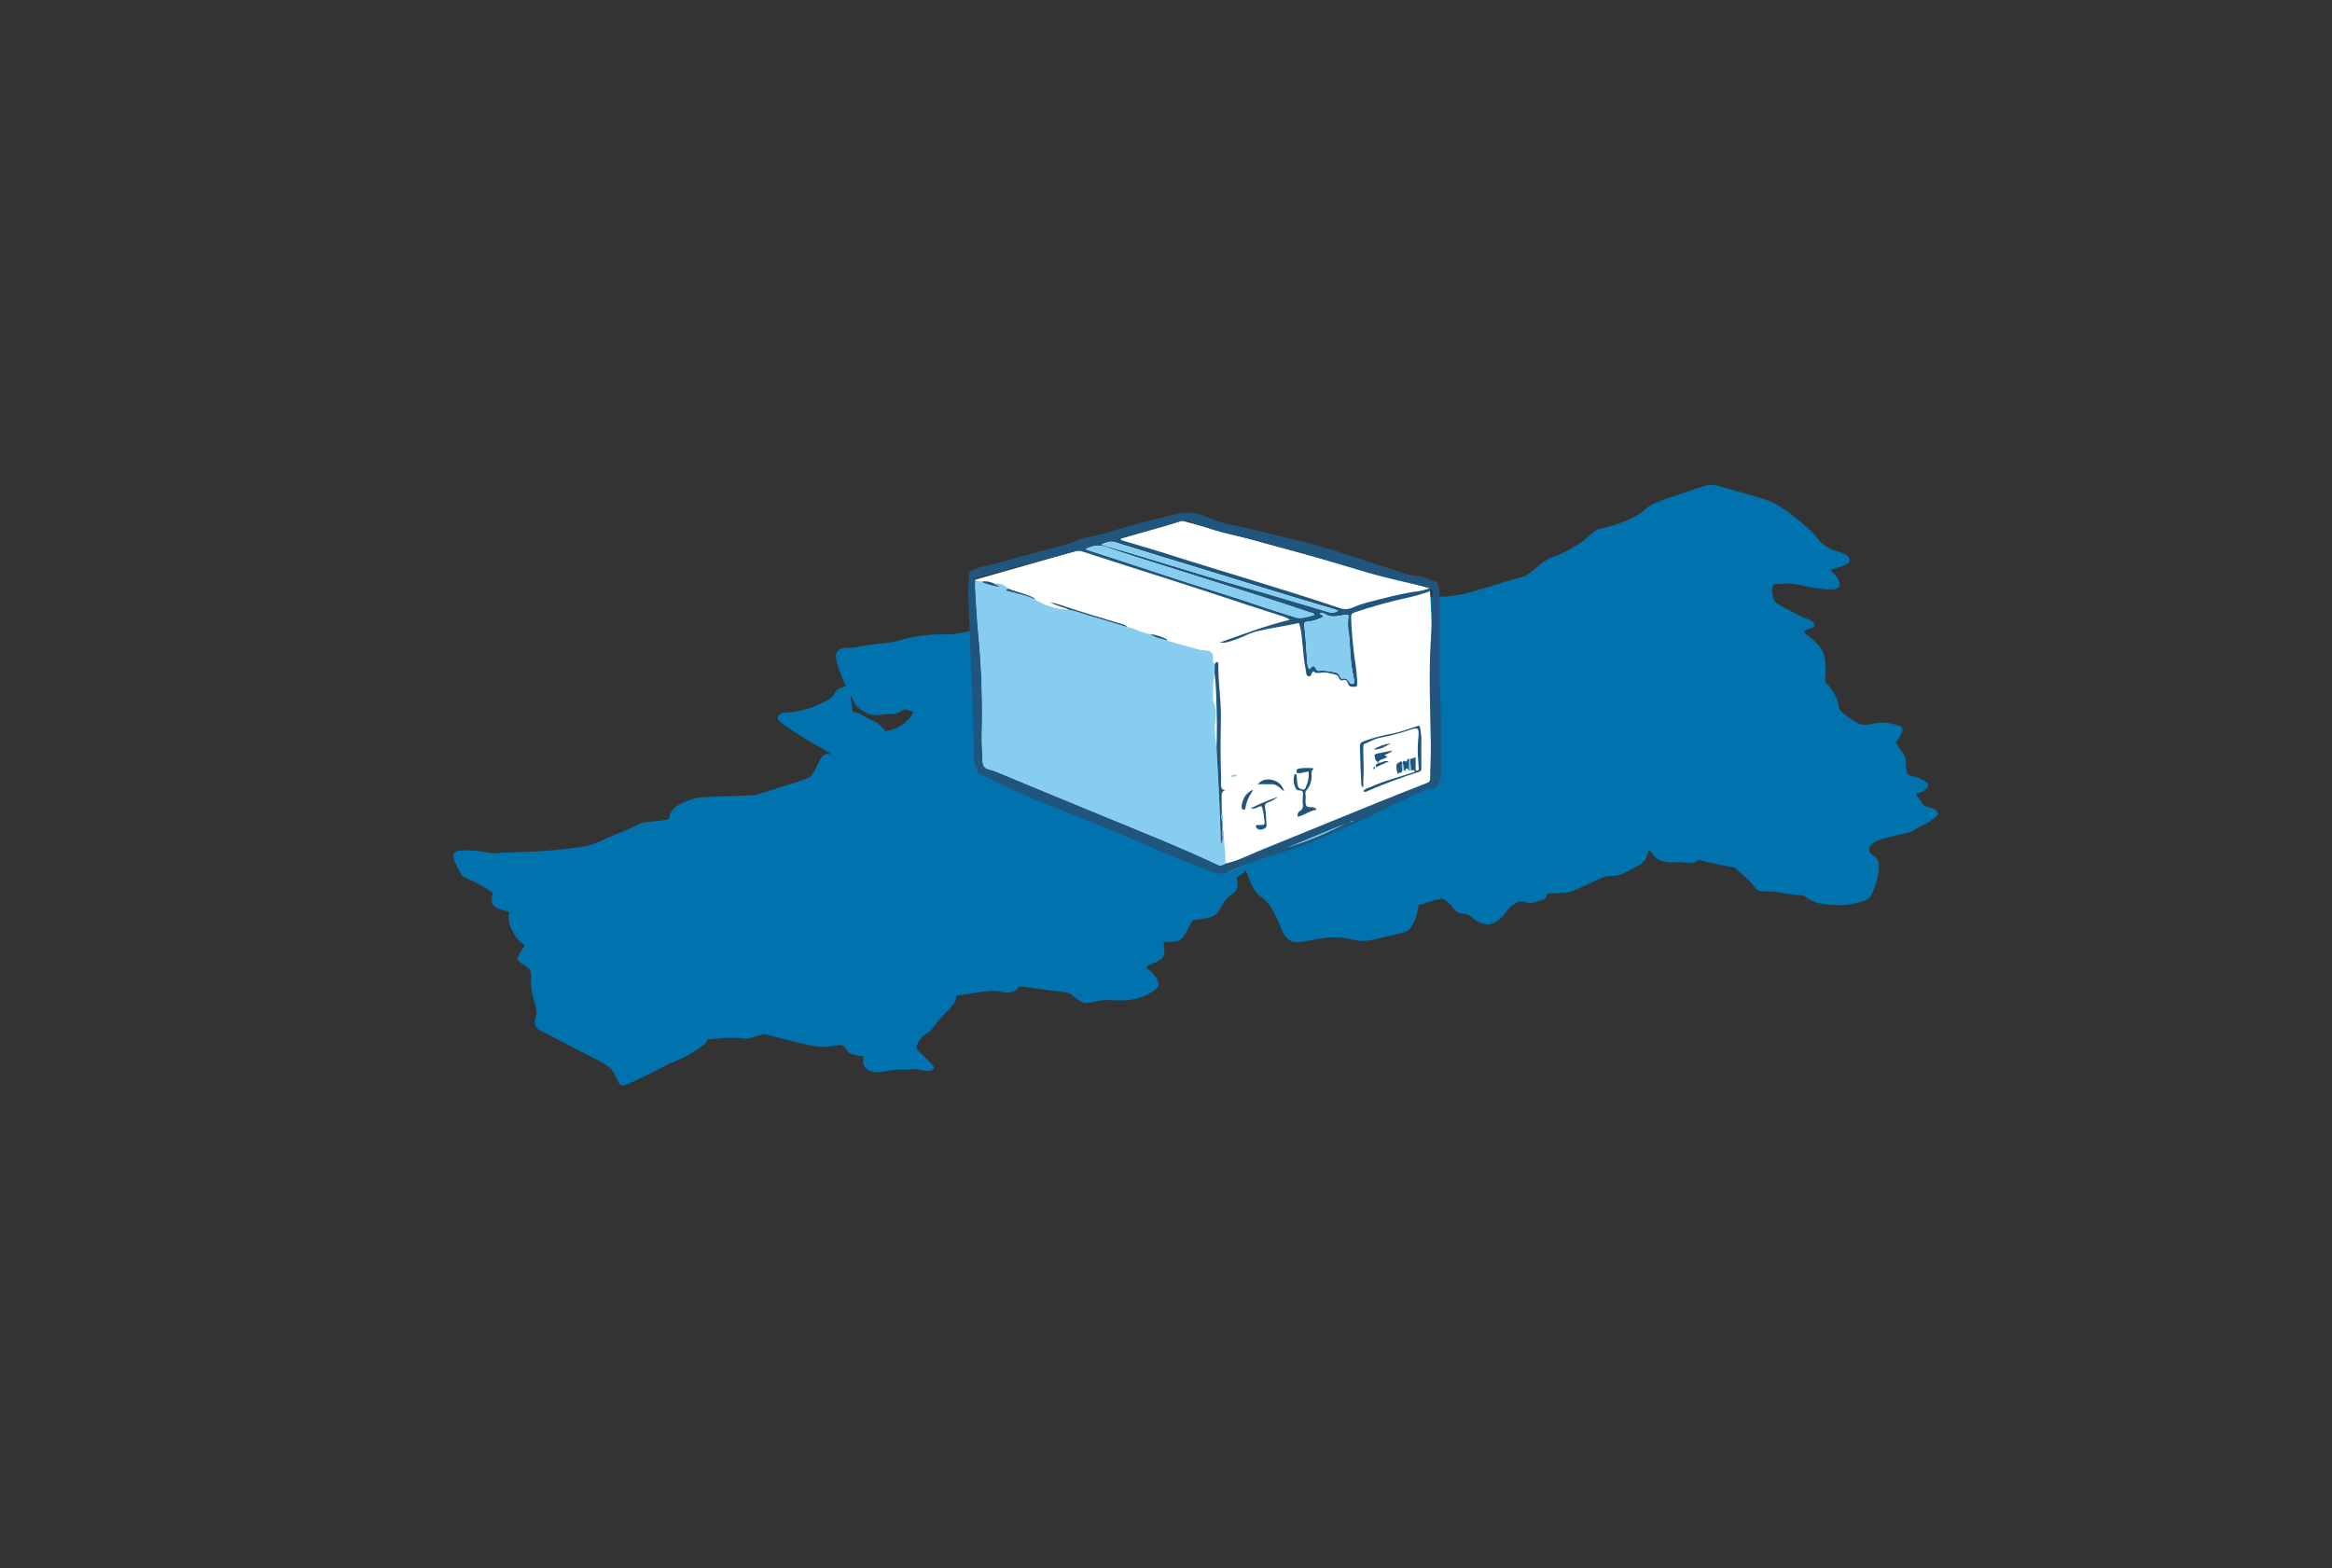 <svg xmlns="http://www.w3.org/2000/svg" data-name="Layer 1" viewBox="0 0 931.5 626.44"><rect x="0" y="0" width="931.5" height="626.44" fill="#333333" stroke="none"/><defs><clipPath id="a"><path fill="none" d="M386.74 204.75h189v145h-189z"/></clipPath><clipPath id="b"><path fill="none" d="m389.6 231.54.32 75.86 100.85 40.88 84.44-36.19-4.05-77.13-98.95-26.95-82.61 23.53z" clip-rule="evenodd"/></clipPath><clipPath id="c"><path fill="none" d="M386.74 204.75h188.9v144.23h-188.9z"/></clipPath><clipPath id="d"><path fill="none" d="M385.74 203.75h190v146h-190z"/></clipPath><clipPath id="e"><path fill="none" d="M575.15 274.7c.58 10.46.49 22.36.47 34.25a7.12 7.12 0 0 1-.41 3.14c-.71 1.5-1.41 2.88-3.51 2.85a9.33 9.33 0 0 0-3.47 1.17c-9.52 4-18.55 9-28 13.17-9.22 4-18.28 8.55-28 11.22a179.16 179.16 0 0 0-21.44 7.78 7.86 7.86 0 0 1-6.32.07c-8.35-3.18-16.7-6.36-24.85-10-17.13-7.65-34.73-14.15-52-21.51-5.5-2.35-10.85-5-16.2-7.66a2.35 2.35 0 0 1-1.5-1.78 35.4 35.4 0 0 1-.9-5.32c-.32-11.56-.52-23.13-1.09-34.68-.48-9.75-.65-19.51-1.15-29.25-.15-2.77.21-5.57.29-8.35a2.14 2.14 0 0 1 1.6-2.2 32.68 32.68 0 0 1 4.89-1.54c4.28-.78 8.4-2.17 12.58-3.33 5.68-1.59 11.41-3 17.11-4.51a37.94 37.94 0 0 0 6.26-2.15 14.18 14.18 0 0 1 3.73-1.22c6.58-1.06 12.81-3.43 19.21-5.16 5.84-1.58 11.76-2.89 17.61-4.43a17.77 17.77 0 0 1 10.84.78c3 1.13 5.88 2.53 9 3.16 9.89 2 19.62 4.61 29.43 6.9 9.26 2.17 18.23 5.35 27.28 8.23 4.68 1.49 9.32 3.1 14 4.6a20.31 20.31 0 0 0 5.77 1.14 11.89 11.89 0 0 1 3.75 1.08 6.34 6.34 0 0 1 2 .9c.65.54 1.87 0 1.87.37 0 1.31 1.11 2.17 1.05 3.45-.07 1.47.06 2.95.06 4.43v34.4m-85.63 70.23c4.71-.94 8.92-3.21 13.31-5q23.54-9.65 47.1-19.2c6.6-2.68 13.24-5.28 19.87-7.89.9-.35 1.5-.68 1.5-1.86 0-4.51.34-9 .27-13.53-.21-13.94-.89-27.87 0-41.82.4-6.22.41-12.46.59-18.69v-1.78a3.26 3.26 0 0 1-1.87 1.34 65.08 65.08 0 0 1-6.83 2 194.81 194.81 0 0 0-22.42 6.16c-1.09.35-1.32.86-1.3 1.91.11 5.25.67 10.46 1.29 15.67a92.64 92.64 0 0 1 1.17 10.5c0 1.54-.22 1.62-1.7 1.61-1 0-1.72-.26-2-1.33-.23-.81-.65-1.65-1.69-1.37a1.48 1.48 0 0 1-2.06-1.11 1.56 1.56 0 0 0-1.06-1c-2-.49-4-1.18-6-.85-1.2.19-2.18.34-3-.54-1 .51-.71 2.32-2 2-1.09-.28-.8-1.66-1.11-2.55a2.13 2.13 0 0 1 0-.25c-.88-4-1-8.13-1.5-12.19a26.88 26.88 0 0 0-1.15-6.29c-5.52 1.19-11 1.93-16.45 3.22a22.37 22.37 0 0 0-4.62 1.61 49.75 49.75 0 0 1-7.56 2.81 7.14 7.14 0 0 1-3 .13c9.44-3.38 18.52-6.74 28-9.1a10.68 10.68 0 0 0-2.66-1.29c-4.75-1.55-9.52-3-14.26-4.6-21.89-7.33-43.93-14.18-65.89-21.31a5.06 5.06 0 0 0-3.08-.09q-19.2 5.22-38.42 10.4c-.49.13-1.16.17-1.34.86 0 .74-.11 1.48-.07 2.21.41 6.29.71 12.6 1.29 18.88a324.27 324.27 0 0 1 1.5 36.4c-.08 4-.18 8 .14 12 .14 1.71-.17 3.68.6 5s3 1.43 4.57 2.08q22.13 9.18 44.26 18.3c14.93 6.11 29.92 12.07 44.51 19 1.25.59 2.13.07 3.11-.46m-41.89-129.28c.69.23 1.37.46 2.06.67 4.55 1.36 9.13 2.63 13.66 4.07 23.86 7.65 48 14.5 71.73 22.5a7 7 0 0 0 5.23-.18 42.51 42.51 0 0 1 6-2.08c6.19-1.58 12.34-3.27 18.68-4.25a23.44 23.44 0 0 0 6.14-1.41c-1.4-.4-2.29-.69-3.2-.9-7.74-1.77-15.49-3.48-23.11-5.76-13.34-4-26.67-8-40.08-11.7-7.42-2.07-15.09-3.11-22.36-5.71-2.7-1-5.45-1.78-8.12-2.81a2.84 2.84 0 0 0-2.08-.07c-7.7 2.55-15.56 4.56-23.34 6.84-.47.13-1 .18-1.24.79m79.61 29.24c0 .49.37.4.55.53 1 .68 1 1 0 1.42a18.77 18.77 0 0 1-4.93 1.45c-1.94.18-2 .22-1.75 2.26.45 4 .67 8 .94 12a12.47 12.47 0 0 0 .78 4.69c.86-.09.93-1.07 1.64-1.13 1-.08 1 .93 1.41 1.47s1.15.4 1.78.28a26 26 0 0 1 6.36.92 2.57 2.57 0 0 1 1.26 1.45c.15.52.46 1 1 .87 1.42-.4 2.13.39 2.78 1.42.32.5.69.87 1.41.58s.56-.82.44-1.39c-.25-1.12-.43-2.25-.66-3.38-1-5-.84-10.11-1.44-15.16a21.53 21.53 0 0 1-.27-6.11c.28-1.63 0-1.71-1.75-1.37-2.54.47-5.09 1.17-7.55-.41a2.66 2.66 0 0 0-2-.4m-93.52-25.6a6.36 6.36 0 0 0 .7.41c18.17 5.78 36.19 12 54.41 17.62 9.46 2.91 18.75 6.36 28.25 9.14a6 6 0 0 0 3.13.35 28.26 28.26 0 0 0 4.88-1.2c-.41-.77-1.15-.75-1.74-.94-6.75-2.23-13.5-4.49-20.28-6.64-12.94-4.12-25.9-8.17-38.85-12.26-7.49-2.37-15-4.63-22.42-7.24-2.88-1-5.3-.62-8.08.76m6.41-1.72c1 .32 1.64.58 2.33.77 18 5.08 35.85 10.94 53.89 16 11.34 3.21 22.61 6.71 33.91 10 2.12.63 2.14.58 4.32-.41-.54-.19-1-.38-1.45-.52-18.25-5.31-36.36-11.08-54.54-16.6q-16.57-5-33.12-10.18c-1.93-.61-3.46-.09-5.34.85m74.17 121a132.12 132.12 0 0 0 23-9.51l-23 9.51m25-9.91 1.52-.79a1.76 1.76 0 0 0-1.52.79" clip-rule="evenodd"/></clipPath><clipPath id="f"><path fill="none" d="M397.21 233.16c2.26-.46 4 .5 5.64 2-.3.1-.74.12-.86.33-.24.4.18.51.48.6l3.78 1a35.23 35.23 0 0 1 6.52 2 27.5 27.5 0 0 0 14.15 4.48c3 .46 5.79 1.67 8.68 2.52 4.94 1.45 9.87 2.95 14.8 4.43 2.13.28 4 1.4 6 2a12.49 12.49 0 0 0 3.07.79c1.91 1.65 4.41 1.77 6.65 2.56 4.25 1.2 8.5 2.39 12.74 3.61 1.19.34 2.42.21 3.63.48a2.32 2.32 0 0 1 2 2.33c.12 1-.27 2.17.64 3 0 1.09-.06 2.18-.08 3.27a60.85 60.85 0 0 0-.5 9.73 5.38 5.38 0 0 0 .19 2.18c1.43 3 .83 6.13.57 9.12-.29 3.23.37 6.28.58 9.42.74 12.71 1.41 25.44 1.74 38.19a4.28 4.28 0 0 0 .65-3 5.92 5.92 0 0 1 0-2.68 1.06 1.06 0 0 1 .58 1c-.12 4.16.87 8.28.57 12.45-1 .53-1.86 1.05-3.11.46-14.59-6.9-29.58-12.86-44.51-19q-22.15-9.07-44.26-18.29c-1.57-.66-3.77-.67-4.57-2.09s-.46-3.33-.6-5c-.32-4-.22-8-.14-12a324.27 324.27 0 0 0-1.51-36.34c-.58-6.28-.88-12.59-1.29-18.88 0-.73.05-1.47.07-2.21.8.68 1.86.33 2.73.72 0 .16 0 .44.12.46a35.78 35.78 0 0 0 6.72 1.79c-.55-.94-1.51-.73-2-1.35" clip-rule="evenodd"/></clipPath><clipPath id="g"><path fill="none" d="M527.24 244.88a2.66 2.66 0 0 1 2 .4c2.46 1.58 5 .88 7.55.41 1.8-.34 2-.26 1.76 1.37a21.17 21.17 0 0 0 .26 6.11c.6 5.05.42 10.16 1.45 15.16.23 1.13.41 2.26.65 3.38.12.57.37 1.08-.44 1.39s-1.09-.08-1.41-.58c-.65-1-1.36-1.82-2.78-1.42-.53.15-.84-.35-1-.87a2.57 2.57 0 0 0-1.26-1.45 26 26 0 0 0-6.36-.92c-.63.12-1.26.4-1.78-.28s-.37-1.55-1.4-1.47c-.72.06-.79 1-1.65 1.13a12.47 12.47 0 0 1-.78-4.69c-.27-4-.49-8-.94-12-.22-2-.19-2.08 1.75-2.26a18.77 18.77 0 0 0 4.93-1.45c1-.4 1-.74 0-1.42-.18-.13-.51 0-.55-.53" clip-rule="evenodd"/></clipPath><clipPath id="h"><path fill="none" d="M433.72 219.29c2.78-1.39 5.2-1.79 8.08-.77 7.4 2.61 14.93 4.87 22.42 7.24 12.95 4.1 25.91 8.14 38.85 12.26 6.78 2.16 13.53 4.41 20.28 6.64.59.19 1.33.17 1.74.94a28.26 28.26 0 0 1-4.88 1.2 5.92 5.92 0 0 1-3.13-.35c-9.5-2.78-18.79-6.23-28.25-9.14-18.22-5.6-36.24-11.84-54.41-17.62a7.5 7.5 0 0 1-.7-.4" clip-rule="evenodd"/></clipPath><clipPath id="i"><path fill="none" d="M440.13 217.56c1.88-.94 3.41-1.46 5.34-.85q16.53 5.17 33.12 10.18c18.18 5.52 36.29 11.29 54.54 16.6.46.14.91.33 1.45.52-2.18 1-2.2 1-4.32.41-11.3-3.34-22.57-6.84-33.91-10-18-5.1-35.85-11-53.89-16-.69-.19-1.36-.45-2.33-.77" clip-rule="evenodd"/></clipPath><clipPath id="j"><path fill="none" d="m514.3 338.52 23-9.51a132.12 132.12 0 0 1-23 9.51" clip-rule="evenodd"/></clipPath><clipPath id="k"><path fill="none" d="M539.29 328.61a1.76 1.76 0 0 1 1.52-.79l-1.52.79" clip-rule="evenodd"/></clipPath><clipPath id="l"><path fill="none" d="M563.27 303.14a5.78 5.78 0 0 0 2.2-.73V307c0 .39 0 .87.57.85s.67-.36.65-.81c-.05-1-.09-2-.17-2.94a45.91 45.91 0 0 1 0-9.08c0-.24.06-.49.08-.73.26-3.59-.15-3.86-3.56-2.7a82.53 82.53 0 0 1-11.82 3.11c-2.17.39-4.08 1.62-6.12 2.43-.71.28-.55.91-.54 1.47 0 1.64 0 3.28.07 4.92.18 3.61 0 7.2-.12 11-.77-.39-.75-1.06-.77-1.62-.21-4.66-.42-9.33-.53-14-.06-2.19.23-2.3 2.33-3.12a68.9 68.9 0 0 1 10.89-2.78c3.34-.71 6.57-2 9.85-3a4 4 0 0 1 .8-.08 28.86 28.86 0 0 1 .68 4.86q-.07 6 0 12c0 .87-.19 1.31-1.07 1.6a195.58 195.58 0 0 0-20.42 7.62c-.5.23-1 .56-1.72 0a4.05 4.05 0 0 1 2.17-1.36 102.12 102.12 0 0 1 12-4.29c2.18-.64 4.34-1.38 6.49-2.08-.31-1.1-1.11-.39-1.63-.59-.11-1.51-.22-3-.32-4.55" clip-rule="evenodd"/></clipPath><clipPath id="m"><path fill="none" d="M485.13 268.54c0-1.08.05-2.17.08-3.26.32-.32.44-.95 1.09-.77.4.11.36.5.36.81-.11 6.24.83 12.41 1 18.63.06 1.8 0 3.59 0 5.39-.16 7.29-.15 14.58.12 21.86 0 .82-.11 1.64-.05 2.45.08 1 .22 2 1.82 1.9-1.55.47-1.59 1.58-1.59 2.66 0 2.29.07 4.59.11 6.88a5 5 0 0 0 .25 3.29v3.1a5.92 5.92 0 0 0 0 2.68 4.28 4.28 0 0 1-.65 3c-.33-12.75-1-25.48-1.74-38.19.25-6.4.17-12.81-.07-19.2a96.51 96.51 0 0 0-.77-11.26" clip-rule="evenodd"/></clipPath><clipPath id="n"><path fill="none" d="M518.13 308.81c-.56-1.11-.14-1.72 1-1.85a19.14 19.14 0 0 1 5.77 0c-1.19.72-1 1.68-1 2.58a8.57 8.57 0 0 1-2 6.13 1.6 1.6 0 0 0-.46 1.32c0 .41.1.81.12 1.22 0 1.23-.29 2.65.23 3.62s2.13.32 3.17.8c.37.17.78.25.87.88-2.69.2-4.77 2.19-7.44 2.74a2 2 0 0 1 1-2.38 2.31 2.31 0 0 0 1-2.51 17.89 17.89 0 0 1 0-3.19c.15-1.38.4-2.67-1.73-2.42-.29 0-.76-.37-1-.69a7.2 7.2 0 0 1-.61-5.67c0-.14.42-.18.65-.27a8.75 8.75 0 0 1 .3 1.42 14.9 14.9 0 0 0 .41 3.39c.29 1.12 1.25 1.26 2.06 1.45s1-.71 1.24-1.24a11.26 11.26 0 0 0 1-5.95c-1.63.15-3.09.84-4.66.64" clip-rule="evenodd"/></clipPath><clipPath id="o"><path fill="none" d="M450.4 250.52c-4.93-1.48-9.85-3-14.79-4.43-2.9-.85-5.7-2.06-8.69-2.52-2.21-1.21-4.83-1.45-7.47-3a36.9 36.9 0 0 1 6.21 1.77c7 2.3 14 4.39 21.07 6.54 1.27.38 2.73.51 3.67 1.68" clip-rule="evenodd"/></clipPath><clipPath id="p"><path fill="none" d="M499.62 322.84a89.6 89.6 0 0 1 10.92-4.56 17.55 17.55 0 0 1-4.32 2.39c-.81.4-1.09.7-.91 1.77.4 2.33.43 4.72.61 7.08.11 1.39-1.07 1.53-1.93 1.82a1.87 1.87 0 0 1-2.28-1 .54.54 0 0 1 .32-.79 1.55 1.55 0 0 1 .48 0c2.9.05 2.88.05 2.43-2.72a21.26 21.26 0 0 0-.94-4.71c-1.45-.32-2.47 1.47-4.38.71" clip-rule="evenodd"/></clipPath><clipPath id="q"><path fill="none" d="M512.94 316.15c-1.47-1.14-2.63-2.77-4.68-2.87-1.83-.09-3.67 0-5.85 0a5.3 5.3 0 0 1 5.48-1.77 6 6 0 0 1 5.05 4.66" clip-rule="evenodd"/></clipPath><clipPath id="r"><path fill="none" d="M550.61 304.41c-1.45-.19-1.23-1.53-1.53-2.41-.24-.66.52-.88 1.1-1l5.93-1.19c-1 1.24-2.22 1.18-3 1.86.2.48.74.23 1.09.55-1 1.14-2.87.77-3.64 2.21z" clip-rule="evenodd"/></clipPath><clipPath id="s"><path fill="none" d="M500.61 315.47c-.44.73-.85 1.47-1.32 2.18a13.19 13.19 0 0 0-1.77 5c-.07.42-.23.84-.72.82s-.78-.48-.84-1a5.68 5.68 0 0 1 .43-2.38 6.82 6.82 0 0 1 4.22-4.63" clip-rule="evenodd"/></clipPath><clipPath id="t"><path fill="none" d="M412.77 239.09a35.23 35.23 0 0 0-6.52-2l-3.78-1c-.3-.09-.72-.2-.48-.6.12-.21.56-.23.86-.33 3.54 1.53 7.46 2 10.84 4.08l-.92-.1" clip-rule="evenodd"/></clipPath><clipPath id="u"><path fill="none" d="M560.11 307.85c-.13 1.27-1.44.45-1.84 1.33a11 11 0 0 1-.47-2.83c-.33-1.6 1.1-1.66 1.84-2.33l.42.55a12 12 0 0 0 .05 3.28" clip-rule="evenodd"/></clipPath><clipPath id="v"><path fill="none" d="M555.56 296.94c-2.17 1.19-4.25 2.61-6.9 2.44a16.07 16.07 0 0 1 6.9-2.44" clip-rule="evenodd"/></clipPath><clipPath id="w"><path fill="none" d="M397.21 233.16c.45.62 1.41.41 2 1.35a35.78 35.78 0 0 1-6.72-1.79c-.08 0-.08-.3-.12-.46a8.33 8.33 0 0 1 4.88.9" clip-rule="evenodd"/></clipPath><clipPath id="x"><path fill="none" d="M562.86 307.82c-.6-.75-1.2-1.56-1.57.15h-.22c-.06 0-.13-.09-.2-.14-.18-1.1-.37-2.2-.56-3.29l.1-.22c.44-1 1.16.12 1.35-.08.37-.37.16-1.31 1.15-1.07v4.62" clip-rule="evenodd"/></clipPath><clipPath id="y"><path fill="none" d="M466.16 255.83c-2.24-.79-4.74-.91-6.65-2.56a20.07 20.07 0 0 1 6.61 2.12c.07 0 0 .29 0 .44" clip-rule="evenodd"/></clipPath><clipPath id="z"><path fill="none" d="M550.57 304.44c.53.64 1 0 1.51-.08a4.93 4.93 0 0 1 2.76-.24l-5.21 2.35c-.21-.6-.2-1.11.48-1.41.28-.12.61-.24.46-.67" clip-rule="evenodd"/></clipPath><clipPath id="A"><path fill="none" d="M562.86 307.82v-4.62a.31.31 0 0 1 .36-.06c.11 1.52.21 3 .32 4.55l-.73.13" clip-rule="evenodd"/></clipPath><clipPath id="B"><path fill="none" d="M560.31 304.57c.19 1.09.38 2.19.56 3.29h-.76a12 12 0 0 1-.05-3.28.16.16 0 0 1 .25 0" clip-rule="evenodd"/></clipPath><clipPath id="C"><path fill="none" d="M491.61 310.19c.79-.95 1.56-.81 2.57-.57-.79.91-1.56.76-2.57.57" clip-rule="evenodd"/></clipPath><clipPath id="D"><path fill="none" d="M488.34 328.38a5 5 0 0 1-.25-3.29c.67 1.05.39 2.18.25 3.29" clip-rule="evenodd"/></clipPath><clipPath id="E"><path fill="none" d="M549.63 306.47c-.12.06-.29.1-.36.2s.06.71-.45.57c-.11 0-.23-.43-.19-.63.14-.58.39-.16.63-.05s.27 0 .41-.07" clip-rule="evenodd"/></clipPath></defs><path fill="#0072ae" d="M737.7 221.82a21.43 21.43 0 0 0-4.41-1.81 12.66 12.66 0 0 1-5.38-2.93 15.39 15.39 0 0 1-2.38-2.56c-1.06-1.84-8.92-8.6-13.29-11.37s-4.84-3-13.39-5.5c-11.25-3.3-14.25-4.05-15.93-4-1.27 0-18.81 6-22.53 7.6a16 16 0 0 0-3.42 2.41c-2.43 2.37-9 5.38-15 6.88-4.44 1.11-4.53 1.14-6.78 3.18a45.16 45.16 0 0 1-13.64 8.28c-3.76 1.37-4.27 1.69-8.07 4.93-2.22 1.91-4.35 3.41-4.74 3.37s-5.62 1.48-11.74 3.4c-12.2 3.78-15.3 4.43-21.9 4.68-2.41.08-6.92.51-10.09.95-13.06 1.84-25.2 3.78-26.83 4.29a18.18 18.18 0 0 1-3.84.58c-1.15 0-5.33.4-9.28.77a65.1 65.1 0 0 1-10.46.32 16.15 16.15 0 0 0-4.66.08c-3.26 1-9.17 3.77-9.39 4.39s-.5.63-1.33.58c-.62 0-4.4.35-8.5.84s-13.69 1.29-21.39 1.77-16.84 1.21-20.43 1.66c-7.18.9-15.82 1.4-18.88 1.1a65.54 65.54 0 0 1-6.77-1.55 75.7 75.7 0 0 0-8.65-1.82c-2.57-.38-4.16-.83-4.65-1.31-1.63-1.61-4.16-2.95-5.6-2.93a79.76 79.76 0 0 0-8.65 1.9c-11.36 2.92-14.64 3.55-17.65 3.43a60.66 60.66 0 0 0-17.44 2 33.32 33.32 0 0 1-8.13 1.56c-2.25.19-6.17.71-8.68 1.18a27.5 27.5 0 0 1-5.2.64 5.93 5.93 0 0 0-2.43.33c-3.21 1-3 3.86.7 12.62l1 2.41-1.77.55a4 4 0 0 0-2.73 2.31c-.87 1.45-1.56 2-4.21 3.37a38.12 38.12 0 0 1-14 4.16c-3 .16-3.28.24-4 1.07a1.47 1.47 0 0 0-.19 2c.68 1.17 8.78 6.51 17.12 11.23 2.65 1.54 4.3 2.64 3.67 2.48-2.33-.61-3.35.22-5.23 4.19a22.38 22.38 0 0 1-2.7 4.59c-.74.67-3.31 1.59-11.65 4.2l-10.69 3.34-9 .3c-13.78.49-14.18.54-17.46 1.8a34.06 34.06 0 0 0-4.34 2c-1.79 1.07-3.31 3.16-3.25 4.48 0 .86-.12 1-2 1.34-1.11.19-3.52.47-5.32.6-3.06.25-3.47.37-6.66 1.88-1.84.9-4.87 2.23-6.67 2.92s-5 2.06-7.07 3c-3.54 1.65-4.1 1.79-8.48 2.45-2.56.37-5.82.76-7.24.89s-4.27.39-6.36.57-6.4.38-9.63.45-7.08.24-8.7.39a20.34 20.34 0 0 1-5.25-.28c-3.91-.87-10.56-1.07-11.85-.35-1.62.9-1.39 2.87.71 6.71l1.78 3.18 4 1.87a55.64 55.64 0 0 1 6 3.35l2.13 1.46-.31 1.79c-.47 2.79.48 4 4 5l2.89.83-.23 1.45c-.52 3 2.23 8.8 5.21 10.9l1.27.9-1.66 2.57c-1 1.57-1.49 2.79-1.22 3.26a11.61 11.61 0 0 0 2.58 2.14 12.26 12.26 0 0 1 2.44 1.92 20.19 20.19 0 0 1 .27 4.09 25.41 25.41 0 0 0 .83 6.63c1.61 5.49 1.72 6.24 1.06 8.34s-.06 4.27 1.82 5.1c.52.27 4.26 2.21 8.25 4.31s9.15 4.75 11.42 5.89c7.17 3.55 8.65 4.62 9.94 7.13.6 1.23 1.35 2.73 1.67 3.38.86 1.66 1.94 1.68 5.41 0 1.54-.76 4.43-2.13 6.41-3.07s4.65-2.32 6-3.05 3.84-1.87 5.51-2.51c4-1.62 10.46-5.6 11.57-7.21l.88-1.26 5.19-.44a41.4 41.4 0 0 1 7.77-.07c2.31.39 2.91.32 5.95-.63l3.39-1.07 5.72 1.49c15.83 4.07 17.2 4.23 22.78 3.15 2.56-.48 3.56-.05 4.77 2.06.44.76 1.18 1.2 2.66 1.65a15.49 15.49 0 0 0 3 .49c.78-.05.85.09.71 1.51-.24 2.36.91 3.89 3.34 4.59 2.22.6 2.42.58 7.21-.29a28.64 28.64 0 0 1 5.77-.38 15.29 15.29 0 0 0 3.54-.17 9.36 9.36 0 0 1 3.35.34c2.57.65 4.49.36 5-.77.27-.63-.51-1.53-6.08-6.84a2.07 2.07 0 0 1-.57-2.46c.43-1.59 2.52-3.9 4.43-4.93a10.17 10.17 0 0 0 2.52-2.68 44.69 44.69 0 0 1 4.26-5c3.23-3.21 4.13-4.44 4.27-5.94l.14-1.07 3.58-.57c9.72-1.5 11.78-1.63 14.37-1a7.38 7.38 0 0 0 4.53 0c1.36-.43 1.94-.81 1.93-1.2-.05-1 1.44-1.12 5.37-.42 2.07.34 6.19.9 9.21 1.22 5.77.64 6.48.85 8.54 2.76a10.13 10.13 0 0 0 2.85 1.79c1.35.49 2.08.45 4.85-.22a22.75 22.75 0 0 1 7.28-.54 39.81 39.81 0 0 0 6.05-.08L454 399a20.14 20.14 0 0 0 4.66-1.93c4.3-2.29 4.9-3.46 3.27-6.3a10.9 10.9 0 0 0-2.56-2.94c-.76-.59-1.41-1.25-1.41-1.53s1.18-.92 2.89-1.57c3.72-1.44 4.7-2.89 4.13-6-.21-1.2-.12-2.25.15-2.33a13 13 0 0 1 2.57-.18c3.47 0 4.74-1 6.82-5.05l1.8-3.55 2.91-.44c5.87-.85 6.43-1.18 8.77-5.19a13.89 13.89 0 0 1 3.65-4.52c2.56-1.59 3.13-3.11 2.4-5.95-.16-.74.06-1.2.89-1.62a10 10 0 0 0 1.9-1.43l.8-.84.65 1.69c2.13 5.64 3.08 7.19 5.65 9.15a13.75 13.75 0 0 1 4.41 5.24 52.75 52.75 0 0 1 3.2 6.68c1 2.45 1.62 3.55 2.54 4.4 2.18 1.92 3.47 2 9.89.73 6.75-1.36 10.51-1.43 15.86-.31 4.7 1 5.26.95 11.47-.52 2.81-.68 6.3-1.49 7.67-1.8a10.91 10.91 0 0 0 3.65-1.38c1.37-1.06 3.21-4.91 3.63-7.71l.34-2.2 4.35-1.36a29 29 0 0 1 5-1.26c.94.14 3.69 2.31 4.34 3.45a5.39 5.39 0 0 0 4.46 2.62 5.27 5.27 0 0 1 3.41 1.57 11.43 11.43 0 0 0 3.69 2.12c1.86.64 2.58.69 3.94.26a12 12 0 0 0 5.91-4.88 9.45 9.45 0 0 1 3.37-3.14c2-1.11 2.13-1.14 4.26-.59s2.5.44 5.13-.38 2.93-1 3.24-2l.35-1.06 4.43-.2c4.89-.23 4.12 0 15-5 3.8-1.75 4.3-1.9 6-1.85 2.4.07 4.64-.67 8.6-2.81 4.23-2.31 5.38-3.38 6-5.75l.59-2 1.33 1.76c2 2.69 4.91 3.71 9.38 3.29a21 21 0 0 1 4.29.2c2.2.3 2.65.24 3.65-.43s1.3-.72 3.15-.2c1.14.31 4.39 1 7.23 1.6l5.12 1 3.55 3.1a26.49 26.49 0 0 1 4.36 4.51c.93 1.6 2.45 2.11 5.75 1.9a25.22 25.22 0 0 1 5.27.6 46.08 46.08 0 0 0 6.24.81c1.6.09 3 .36 3.16.66.41.7 2.73 1.86 5.32 2.63a38.08 38.08 0 0 0 6.75.77 25.49 25.49 0 0 0 8.61-.92c3.72-1 4.15-1.15 5-2.24 2.35-3 4.36-11.18 3.43-14.27a4.56 4.56 0 0 0-2-2.37c-2-1.36-2.16-2.63-.65-4.37 1.29-1.47 4.23-2.5 11.39-4 3.8-.84 4.7-1.12 6.11-2.11a26.5 26.5 0 0 1 3.47-1.87 20.27 20.27 0 0 0 3.81-2.38c1.9-1.54 2-1.76 1.41-2.76s-1.14-1.22-2.87-1.63c-2.14-.47-2.31-.57-4-3l-1.71-2.5 1.91-.6c2-.64 3.49-2.39 2.87-3.46s-3.45-2.46-5.69-2.91c-2-.38-2.22-.52-2.61-1.74a20.33 20.33 0 0 1-.47-3.79c0-2.23-.23-2.73-2-5.13l-1.92-2.67 1.5-2.6c1.84-3.21 1.55-3.91-2-4.84a17.56 17.56 0 0 0-9.15-.2 11.31 11.31 0 0 1-4.15.23c-1.64-.43-4.53-2.21-7-4.32-1.72-1.51-1.86-1.74-2.18-3.69-.39-2.44-2.7-6.64-4.33-8-1-.86-1.11-1.27-.82-4.67a23.81 23.81 0 0 0-.38-6.42c-.76-3.07-2.17-4.87-6.35-8.14-2.59-2-2.59-2 .6-3.14 1.89-.71 1.94-.8 1.48-1.88-.37-.91-1-1.31-2.84-2a23.63 23.63 0 0 1-3.65-1.61c-.74-.44-3-1.63-5-2.65s-3.94-2.2-4.22-2.7c-.77-1.33-1.2-4.59-.71-5.77l.39-1 3.82-.24a20.1 20.1 0 0 1 6.64.48c5.07 1.29 12.43 2.18 14.11 1.65 2.63-.82 2.36-2.94-.72-6.35l-1.19-1.32 3.44-1.08a13.44 13.44 0 0 0 3.92-1.74c.66-.71.26-2.16-.82-3zm-377.27 67.61a15.23 15.23 0 0 1-4.51 2.2l-2.11.5-1.64-1.81a9.62 9.62 0 0 0-3.58-2.51 16.38 16.38 0 0 1-3.3-1.64 9.68 9.68 0 0 0-3-1.42l-1.64-.44-.47-3.12a23.36 23.36 0 0 1-.3-3.14 10.85 10.85 0 0 1 1.16 2.12c.9 1.93 1.37 2.37 3.63 3.79 2.76 1.74 4.26 2 7.59 1.49a14.4 14.4 0 0 1 3.11-.19 8.1 8.1 0 0 0 5-1.41c.84-.58 1.22-.57 2.8 0l1.77.67-1 1.58a16.08 16.08 0 0 1-3.51 3.33z"/><g clip-path="url(#a)"><g clip-path="url(#b)"><g clip-path="url(#a)"><path fill="#fff" d="M384.6 203.01h195.61v150.28H384.6z"/></g></g><g clip-path="url(#c)"><g clip-path="url(#a)"><g clip-path="url(#d)"><g clip-path="url(#e)"><g clip-path="url(#a)"><path fill="#20567d" d="M381.74 199.75h198.9v154.23h-198.9z"/></g></g></g></g></g><g clip-path="url(#f)"><g clip-path="url(#a)"><path fill="#86cdf0" d="M384.52 226.54h110.06v124.11H384.52z"/></g></g><g clip-path="url(#g)"><g clip-path="url(#a)"><path fill="#86cdf0" d="M515.99 239.84H546v38.37h-30.01z"/></g></g><g clip-path="url(#h)"><g clip-path="url(#a)"><path fill="#86cdf0" d="M428.72 212.95h101.37v38.95H428.72z"/></g></g><g clip-path="url(#i)"><g clip-path="url(#a)"><path fill="#86cdf0" d="M435.13 211.45h104.45v38.39H435.13z"/></g></g><g clip-path="url(#j)"><g clip-path="url(#a)"><path fill="#86cdf0" d="M509.3 324.01h33.02v19.51H509.3z"/></g></g><g clip-path="url(#k)"><g clip-path="url(#a)"><path fill="#86cdf0" d="M534.29 322.82h11.52v10.79h-11.52z"/></g></g><g clip-path="url(#l)"><g clip-path="url(#a)"><path fill="#20567d" d="M538.24 284.91h34.53v36.39h-34.53z"/></g></g><g clip-path="url(#m)"><g clip-path="url(#a)"><path fill="#20567d" d="M480.13 259.47h14.45v82.72h-14.45z"/></g></g><g clip-path="url(#n)"><g clip-path="url(#a)"><path fill="#20567d" d="M511.85 301.73h19.01v29.5h-19.01z"/></g></g><g clip-path="url(#o)"><g clip-path="url(#a)"><path fill="#20567d" d="M414.45 235.53h40.96v19.99h-40.96z"/></g></g><g clip-path="url(#p)"><g clip-path="url(#a)"><path fill="#20567d" d="M494.62 313.28h20.93v23.16h-20.93z"/></g></g><g clip-path="url(#q)"><g clip-path="url(#a)"><path fill="#20567d" d="M497.41 306.34h20.53v14.81h-20.53z"/></g></g><g clip-path="url(#r)"><g clip-path="url(#a)"><path fill="#20567d" d="M544.03 294.82h17.07v14.62h-17.07z"/></g></g><g clip-path="url(#s)"><g clip-path="url(#a)"><path fill="#20567d" d="M490.95 310.47h14.67v18.01h-14.67z"/></g></g><g clip-path="url(#t)"><g clip-path="url(#a)"><path fill="#20567d" d="M396.92 230.11h21.77v14.08h-21.77z"/></g></g><g clip-path="url(#u)"><g clip-path="url(#a)"><path fill="#20567d" d="M552.75 299.02h12.36v15.16h-12.36z"/></g></g><g clip-path="url(#v)"><g clip-path="url(#a)"><path fill="#20567d" d="M543.66 291.94h16.91v12.46h-16.91z"/></g></g><g clip-path="url(#w)"><g clip-path="url(#a)"><path fill="#20567d" d="M387.33 227.16h16.84v12.35h-16.84z"/></g></g><g clip-path="url(#x)"><g clip-path="url(#a)"><path fill="#20567d" d="M555.31 298.16h12.59v14.85h-12.59z"/></g></g><g clip-path="url(#y)"><g clip-path="url(#a)"><path fill="#20567d" d="M454.51 248.27h16.66v12.56h-16.66z"/></g></g><g clip-path="url(#z)"><g clip-path="url(#a)"><path fill="#20567d" d="M544.55 299h15.29v12.49h-15.29z"/></g></g><g clip-path="url(#A)"><g clip-path="url(#a)"><path fill="#86cdf0" d="M557.86 298.11h10.72v14.71h-10.72z"/></g></g><g clip-path="url(#B)"><g clip-path="url(#a)"><path fill="#86cdf0" d="M554.97 299.51h10.9v13.35h-10.9z"/></g></g><g clip-path="url(#C)"><g clip-path="url(#a)"><path fill="#86cdf0" d="M486.61 304.44h12.57v10.89h-12.57z"/></g></g><g clip-path="url(#D)"><g clip-path="url(#a)"><path fill="#86cdf0" d="M482.94 320.09h10.58v13.3h-10.58z"/></g></g><g clip-path="url(#E)"><g clip-path="url(#a)"><path fill="#20567d" d="M543.62 301.31h11.05v10.95h-11.05z"/></g></g></g></svg>